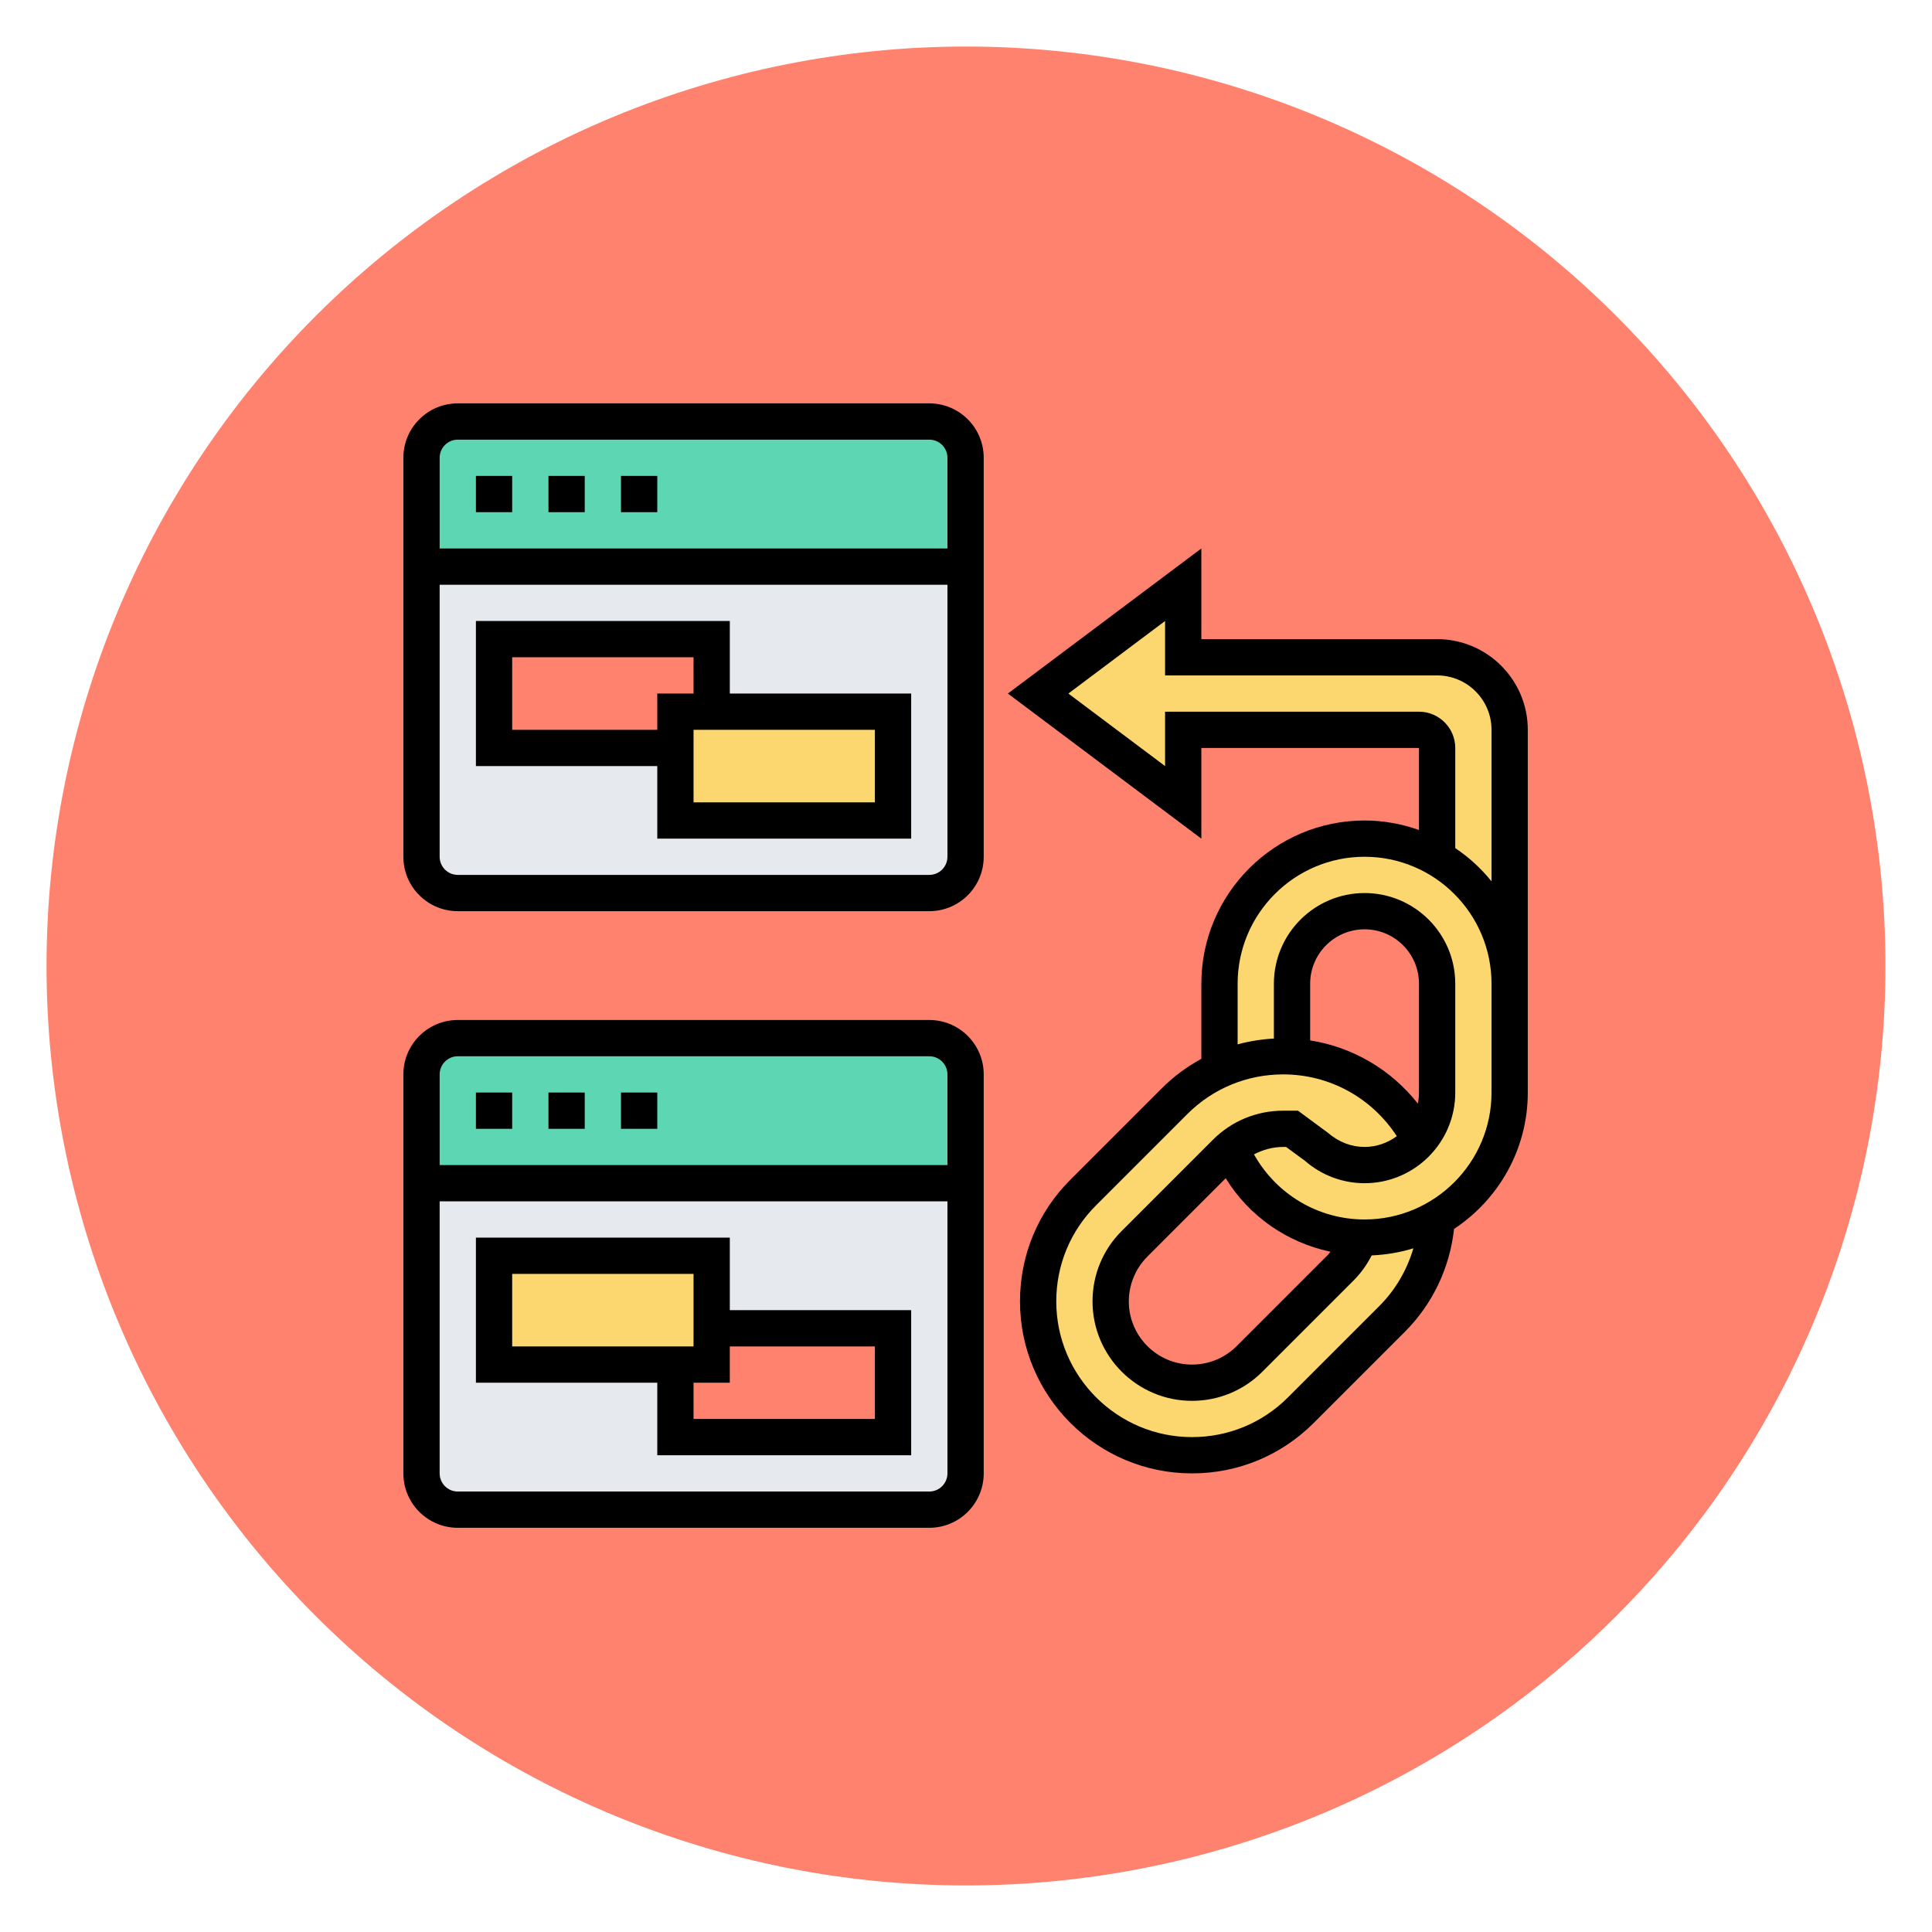 <svg xmlns="http://www.w3.org/2000/svg" xmlns:xlink="http://www.w3.org/1999/xlink" width="500" zoomAndPan="magnify" viewBox="0 0 375 375" height="500" preserveAspectRatio="xMidYMid meet" version="1.0"><defs><clipPath id="d9d2979ace"><path d="M 9.035 9.035 L 366 9.035 L 366 366 L 9.035 366 Z M 9.035 9.035 " clip-rule="nonzero"/></clipPath><clipPath id="7d4d905d16"><path d="M 78.293 78.293 L 191 78.293 L 191 177 L 78.293 177 Z M 78.293 78.293 " clip-rule="nonzero"/></clipPath><clipPath id="31be23bad3"><path d="M 78.293 197 L 191 197 L 191 296.543 L 78.293 296.543 Z M 78.293 197 " clip-rule="nonzero"/></clipPath><clipPath id="ec23fd6fe7"><path d="M 195 106 L 296.543 106 L 296.543 286 L 195 286 Z M 195 106 " clip-rule="nonzero"/></clipPath></defs><rect x="-37.5" width="450" fill="#ffffff" y="-37.5" height="450" fill-opacity="1"/><rect x="-37.5" width="450" fill="#ffffff" y="-37.5" height="450" fill-opacity="1"/><g clip-path="url(#d9d2979ace)"><path fill="#ff826e" d="M 365.965 187.5 C 365.965 190.418 365.891 193.34 365.75 196.254 C 365.605 199.172 365.391 202.086 365.105 204.992 C 364.816 207.898 364.461 210.797 364.031 213.684 C 363.605 216.574 363.105 219.449 362.535 222.316 C 361.965 225.18 361.324 228.027 360.617 230.863 C 359.906 233.695 359.125 236.508 358.277 239.305 C 357.43 242.098 356.516 244.871 355.531 247.621 C 354.547 250.371 353.496 253.098 352.379 255.793 C 351.262 258.492 350.078 261.164 348.828 263.801 C 347.582 266.441 346.27 269.051 344.891 271.625 C 343.516 274.203 342.074 276.742 340.574 279.25 C 339.07 281.754 337.508 284.219 335.887 286.648 C 334.266 289.078 332.582 291.465 330.844 293.809 C 329.102 296.156 327.309 298.457 325.453 300.715 C 323.602 302.973 321.695 305.184 319.734 307.348 C 317.77 309.512 315.758 311.629 313.691 313.691 C 311.629 315.758 309.512 317.77 307.348 319.734 C 305.184 321.695 302.973 323.602 300.715 325.453 C 298.457 327.309 296.156 329.102 293.809 330.844 C 291.465 332.582 289.078 334.266 286.648 335.887 C 284.219 337.508 281.754 339.07 279.25 340.574 C 276.742 342.074 274.203 343.516 271.625 344.891 C 269.051 346.27 266.441 347.582 263.801 348.828 C 261.164 350.078 258.492 351.262 255.793 352.379 C 253.098 353.496 250.371 354.547 247.621 355.531 C 244.871 356.516 242.098 357.43 239.305 358.277 C 236.508 359.125 233.695 359.906 230.863 360.617 C 228.027 361.324 225.18 361.965 222.316 362.535 C 219.449 363.105 216.574 363.605 213.684 364.031 C 210.797 364.461 207.898 364.816 204.992 365.105 C 202.086 365.391 199.172 365.605 196.254 365.75 C 193.34 365.891 190.418 365.965 187.5 365.965 C 184.578 365.965 181.66 365.891 178.742 365.75 C 175.824 365.605 172.914 365.391 170.008 365.105 C 167.102 364.816 164.203 364.461 161.312 364.031 C 158.422 363.605 155.547 363.105 152.684 362.535 C 149.816 361.965 146.969 361.324 144.137 360.617 C 141.301 359.906 138.488 359.125 135.691 358.277 C 132.898 357.43 130.125 356.516 127.375 355.531 C 124.625 354.547 121.902 353.496 119.203 352.379 C 116.504 351.262 113.836 350.078 111.195 348.828 C 108.555 347.582 105.945 346.27 103.371 344.891 C 100.797 343.516 98.254 342.074 95.75 340.574 C 93.246 339.07 90.777 337.508 88.348 335.887 C 85.922 334.266 83.535 332.582 81.188 330.844 C 78.84 329.102 76.539 327.309 74.281 325.453 C 72.023 323.602 69.812 321.695 67.648 319.734 C 65.484 317.77 63.371 315.758 61.305 313.691 C 59.238 311.629 57.227 309.512 55.266 307.348 C 53.305 305.184 51.398 302.973 49.543 300.715 C 47.691 298.457 45.895 296.156 44.156 293.809 C 42.414 291.465 40.734 289.078 39.109 286.648 C 37.488 284.219 35.926 281.754 34.426 279.25 C 32.922 276.742 31.484 274.203 30.105 271.625 C 28.73 269.051 27.418 266.441 26.168 263.801 C 24.918 261.164 23.738 258.492 22.617 255.793 C 21.5 253.098 20.449 250.371 19.465 247.621 C 18.484 244.871 17.566 242.098 16.719 239.305 C 15.871 236.508 15.094 233.695 14.383 230.863 C 13.672 228.027 13.031 225.18 12.465 222.316 C 11.895 219.449 11.395 216.574 10.965 213.684 C 10.539 210.797 10.18 207.898 9.895 204.992 C 9.605 202.086 9.391 199.172 9.25 196.254 C 9.105 193.34 9.035 190.418 9.035 187.5 C 9.035 184.578 9.105 181.66 9.25 178.742 C 9.391 175.824 9.605 172.914 9.895 170.008 C 10.18 167.102 10.539 164.203 10.965 161.312 C 11.395 158.422 11.895 155.547 12.465 152.684 C 13.031 149.816 13.672 146.969 14.383 144.137 C 15.094 141.301 15.871 138.488 16.719 135.691 C 17.566 132.898 18.484 130.125 19.465 127.375 C 20.449 124.625 21.5 121.902 22.617 119.203 C 23.738 116.504 24.918 113.836 26.168 111.195 C 27.418 108.555 28.73 105.945 30.105 103.371 C 31.484 100.797 32.922 98.254 34.426 95.75 C 35.926 93.246 37.488 90.777 39.109 88.348 C 40.734 85.922 42.414 83.535 44.156 81.188 C 45.895 78.84 47.691 76.539 49.543 74.281 C 51.398 72.023 53.305 69.812 55.266 67.648 C 57.227 65.484 59.238 63.371 61.305 61.305 C 63.371 59.238 65.484 57.227 67.648 55.266 C 69.812 53.305 72.023 51.398 74.281 49.543 C 76.539 47.691 78.84 45.895 81.188 44.156 C 83.535 42.414 85.922 40.734 88.348 39.109 C 90.777 37.488 93.246 35.926 95.75 34.426 C 98.254 32.922 100.797 31.484 103.371 30.105 C 105.945 28.73 108.555 27.418 111.195 26.168 C 113.836 24.918 116.504 23.738 119.203 22.617 C 121.902 21.5 124.625 20.449 127.375 19.465 C 130.125 18.484 132.898 17.566 135.691 16.719 C 138.488 15.871 141.301 15.094 144.137 14.383 C 146.969 13.672 149.816 13.031 152.684 12.465 C 155.547 11.895 158.422 11.395 161.312 10.965 C 164.203 10.539 167.102 10.18 170.008 9.895 C 172.914 9.605 175.824 9.391 178.742 9.25 C 181.66 9.105 184.578 9.035 187.5 9.035 C 190.418 9.035 193.34 9.105 196.254 9.25 C 199.172 9.391 202.086 9.605 204.992 9.895 C 207.898 10.18 210.797 10.539 213.684 10.965 C 216.574 11.395 219.449 11.895 222.316 12.465 C 225.18 13.031 228.027 13.672 230.863 14.383 C 233.695 15.094 236.508 15.871 239.305 16.719 C 242.098 17.566 244.871 18.484 247.621 19.465 C 250.371 20.449 253.098 21.5 255.793 22.617 C 258.492 23.738 261.164 24.918 263.801 26.168 C 266.441 27.418 269.051 28.73 271.625 30.105 C 274.203 31.484 276.742 32.922 279.25 34.426 C 281.754 35.926 284.219 37.488 286.648 39.109 C 289.078 40.734 291.465 42.414 293.809 44.156 C 296.156 45.895 298.457 47.691 300.715 49.543 C 302.973 51.398 305.184 53.305 307.348 55.266 C 309.512 57.227 311.629 59.238 313.691 61.305 C 315.758 63.371 317.77 65.484 319.734 67.648 C 321.695 69.812 323.602 72.023 325.453 74.281 C 327.309 76.539 329.102 78.84 330.844 81.188 C 332.582 83.535 334.266 85.922 335.887 88.348 C 337.508 90.777 339.07 93.246 340.574 95.75 C 342.074 98.254 343.516 100.797 344.891 103.371 C 346.27 105.945 347.582 108.555 348.828 111.195 C 350.078 113.836 351.262 116.504 352.379 119.203 C 353.496 121.902 354.547 124.625 355.531 127.375 C 356.516 130.125 357.43 132.898 358.277 135.691 C 359.125 138.488 359.906 141.301 360.617 144.137 C 361.324 146.969 361.965 149.816 362.535 152.684 C 363.105 155.547 363.605 158.422 364.031 161.312 C 364.461 164.203 364.816 167.102 365.105 170.008 C 365.391 172.914 365.605 175.824 365.75 178.742 C 365.891 181.66 365.965 184.578 365.965 187.5 Z M 365.965 187.5 " fill-opacity="1" fill-rule="nonzero"/></g><path fill="#fcd770" d="M 293.023 141.656 L 293.023 190.938 C 293.023 183.156 289.848 176.117 284.789 171.016 C 283.055 169.297 281.09 167.77 278.941 166.547 L 278.941 145.176 C 278.941 143.238 277.363 141.656 275.422 141.656 L 229.66 141.656 L 229.66 155.738 L 201.5 134.617 L 229.66 113.496 L 229.66 127.574 L 278.941 127.574 C 286.727 127.574 293.023 133.875 293.023 141.656 " fill-opacity="1" fill-rule="nonzero"/><path fill="#fcd770" d="M 264.863 240.223 C 269.965 240.223 274.789 238.848 278.902 236.453 L 278.902 236.496 C 278.516 243.809 275.422 250.781 270.184 256.02 L 252.5 273.703 C 249.695 276.508 246.383 278.695 242.793 280.207 C 239.23 281.691 235.367 282.465 231.379 282.465 C 223.117 282.465 215.648 279.121 210.258 273.703 C 204.84 268.312 201.5 260.848 201.5 252.582 C 201.5 244.664 204.633 237.086 210.258 231.461 L 227.941 213.777 C 230.5 211.223 233.469 209.172 236.699 207.73 C 237.016 207.551 237.332 207.414 237.648 207.273 C 241.211 205.789 245.074 205.02 249.062 205.02 C 249.613 205.02 250.219 205.02 250.781 205.09 C 261.59 205.695 270.887 212.059 275.602 221.148 C 273.031 224.203 269.152 226.141 264.863 226.141 C 261.344 226.141 258.109 224.836 255.637 222.688 L 250.781 219.102 L 249.062 219.102 C 245.324 219.102 241.664 220.434 238.805 222.91 C 238.504 223.145 238.172 223.434 237.898 223.707 L 220.188 241.418 C 217.23 244.375 215.582 248.43 215.582 252.582 C 215.582 256.941 217.34 260.887 220.227 263.734 C 223.074 266.621 227.02 268.383 231.379 268.383 C 235.531 268.383 239.59 266.734 242.547 263.777 L 260.258 246.066 C 261.906 244.375 263.172 242.367 263.941 240.223 L 263.941 240.18 C 264.27 240.223 264.547 240.223 264.863 240.223 " fill-opacity="1" fill-rule="nonzero"/><path fill="#fcd770" d="M 250.781 190.938 L 250.781 205.09 C 250.219 205.02 249.613 205.02 249.062 205.02 C 245.074 205.02 241.211 205.789 237.648 207.273 C 237.332 207.414 237.016 207.551 236.699 207.73 L 236.699 190.938 C 236.699 175.387 249.309 162.777 264.863 162.777 C 270.004 162.777 274.832 164.152 278.941 166.547 C 281.09 167.77 283.055 169.297 284.789 171.016 C 289.848 176.117 293.023 183.156 293.023 190.938 L 293.023 212.059 C 293.023 222.512 287.359 231.602 278.902 236.453 C 274.789 238.848 269.965 240.223 264.863 240.223 C 264.547 240.223 264.27 240.223 263.941 240.18 C 257.367 239.629 252.887 237.965 249.133 235.438 C 244.621 232.371 241.059 228.078 238.914 223.004 L 238.805 222.91 C 241.664 220.434 245.324 219.102 249.062 219.102 L 250.781 219.102 L 255.637 222.688 C 258.109 224.836 261.344 226.141 264.863 226.141 C 269.152 226.141 273.031 224.203 275.602 221.148 C 277.68 218.676 278.941 215.512 278.941 212.059 L 278.941 190.938 C 278.941 183.156 272.645 176.859 264.863 176.859 C 257.078 176.859 250.781 183.156 250.781 190.938 " fill-opacity="1" fill-rule="nonzero"/><path fill="#e6e9ed" d="M 187.418 229.66 L 187.418 285.984 C 187.418 289.859 184.242 293.023 180.379 293.023 L 88.855 293.023 C 84.977 293.023 81.812 289.859 81.812 285.984 L 81.812 229.66 L 187.418 229.66 " fill-opacity="1" fill-rule="nonzero"/><path fill="#e6e9ed" d="M 187.418 109.977 L 187.418 166.297 C 187.418 170.176 184.242 173.34 180.379 173.34 L 88.855 173.34 C 84.977 173.34 81.812 170.176 81.812 166.297 L 81.812 109.977 L 187.418 109.977 " fill-opacity="1" fill-rule="nonzero"/><path fill="#fcd770" d="M 173.34 138.137 L 173.34 159.258 L 131.098 159.258 L 131.098 138.137 L 173.34 138.137 " fill-opacity="1" fill-rule="nonzero"/><path fill="#ff826e" d="M 138.137 124.055 L 138.137 138.137 L 131.098 138.137 L 131.098 145.176 L 95.895 145.176 L 95.895 124.055 L 138.137 124.055 " fill-opacity="1" fill-rule="nonzero"/><path fill="#ff826e" d="M 131.098 264.863 L 138.137 264.863 L 138.137 257.82 L 173.34 257.82 L 173.34 278.941 L 131.098 278.941 L 131.098 264.863 " fill-opacity="1" fill-rule="nonzero"/><path fill="#fcd770" d="M 138.137 257.82 L 138.137 264.863 L 95.895 264.863 L 95.895 243.742 L 138.137 243.742 L 138.137 257.82 " fill-opacity="1" fill-rule="nonzero"/><path fill="#5cd6b3" d="M 81.812 229.66 L 81.812 208.539 C 81.812 204.664 84.977 201.5 88.855 201.5 L 180.379 201.5 C 184.242 201.5 187.418 204.664 187.418 208.539 L 187.418 229.66 L 81.812 229.66 " fill-opacity="1" fill-rule="nonzero"/><path fill="#5cd6b3" d="M 81.812 109.977 L 81.812 88.855 C 81.812 84.977 84.977 81.812 88.855 81.812 L 180.379 81.812 C 184.242 81.812 187.418 84.977 187.418 88.855 L 187.418 109.977 L 81.812 109.977 " fill-opacity="1" fill-rule="nonzero"/><g clip-path="url(#7d4d905d16)"><path fill="#000000" d="M 180.379 169.816 L 88.855 169.816 C 86.914 169.816 85.336 168.238 85.336 166.297 L 85.336 113.496 L 183.898 113.496 L 183.898 166.297 C 183.898 168.238 182.316 169.816 180.379 169.816 Z M 88.855 85.336 L 180.379 85.336 C 182.316 85.336 183.898 86.914 183.898 88.855 L 183.898 106.457 L 85.336 106.457 L 85.336 88.855 C 85.336 86.914 86.914 85.336 88.855 85.336 Z M 180.379 78.293 L 88.855 78.293 C 83.023 78.293 78.293 83.023 78.293 88.855 L 78.293 166.297 C 78.293 172.129 83.023 176.859 88.855 176.859 L 180.379 176.859 C 186.207 176.859 190.938 172.129 190.938 166.297 L 190.938 88.855 C 190.938 83.023 186.207 78.293 180.379 78.293 " fill-opacity="1" fill-rule="nonzero"/></g><path fill="#000000" d="M 113.496 92.375 L 106.457 92.375 L 106.457 99.414 L 113.496 99.414 L 113.496 92.375 " fill-opacity="1" fill-rule="nonzero"/><path fill="#000000" d="M 127.578 92.375 L 120.535 92.375 L 120.535 99.414 L 127.578 99.414 L 127.578 92.375 " fill-opacity="1" fill-rule="nonzero"/><path fill="#000000" d="M 99.414 92.375 L 92.375 92.375 L 92.375 99.414 L 99.414 99.414 L 99.414 92.375 " fill-opacity="1" fill-rule="nonzero"/><path fill="#000000" d="M 169.816 155.738 L 134.617 155.738 L 134.617 141.656 L 169.816 141.656 Z M 99.414 141.656 L 99.414 127.574 L 134.617 127.574 L 134.617 134.617 L 127.578 134.617 L 127.578 141.656 Z M 141.656 120.535 L 92.375 120.535 L 92.375 148.695 L 127.578 148.695 L 127.578 162.777 L 176.859 162.777 L 176.859 134.617 L 141.656 134.617 L 141.656 120.535 " fill-opacity="1" fill-rule="nonzero"/><g clip-path="url(#31be23bad3)"><path fill="#000000" d="M 180.379 289.504 L 88.855 289.504 C 86.914 289.504 85.336 287.922 85.336 285.984 L 85.336 233.18 L 183.898 233.18 L 183.898 285.984 C 183.898 287.922 182.316 289.504 180.379 289.504 Z M 88.855 205.02 L 180.379 205.02 C 182.316 205.02 183.898 206.602 183.898 208.539 L 183.898 226.141 L 85.336 226.141 L 85.336 208.539 C 85.336 206.602 86.914 205.02 88.855 205.02 Z M 180.379 197.98 L 88.855 197.98 C 83.023 197.98 78.293 202.711 78.293 208.539 L 78.293 285.984 C 78.293 291.812 83.023 296.543 88.855 296.543 L 180.379 296.543 C 186.207 296.543 190.938 291.812 190.938 285.984 L 190.938 208.539 C 190.938 202.711 186.207 197.98 180.379 197.98 " fill-opacity="1" fill-rule="nonzero"/></g><path fill="#000000" d="M 99.414 212.059 L 92.375 212.059 L 92.375 219.102 L 99.414 219.102 L 99.414 212.059 " fill-opacity="1" fill-rule="nonzero"/><path fill="#000000" d="M 113.496 212.059 L 106.457 212.059 L 106.457 219.102 L 113.496 219.102 L 113.496 212.059 " fill-opacity="1" fill-rule="nonzero"/><path fill="#000000" d="M 127.578 212.059 L 120.535 212.059 L 120.535 219.102 L 127.578 219.102 L 127.578 212.059 " fill-opacity="1" fill-rule="nonzero"/><path fill="#000000" d="M 169.816 261.344 L 169.816 275.422 L 134.617 275.422 L 134.617 268.383 L 141.656 268.383 L 141.656 261.344 Z M 99.414 247.262 L 134.617 247.262 L 134.617 261.344 L 99.414 261.344 Z M 141.656 240.223 L 92.375 240.223 L 92.375 268.383 L 127.578 268.383 L 127.578 282.465 L 176.859 282.465 L 176.859 254.301 L 141.656 254.301 L 141.656 240.223 " fill-opacity="1" fill-rule="nonzero"/><g clip-path="url(#ec23fd6fe7)"><path fill="#000000" d="M 282.465 164.621 L 282.465 145.176 C 282.465 141.301 279.301 138.137 275.422 138.137 L 226.141 138.137 L 226.141 148.695 L 207.371 134.617 L 226.141 120.535 L 226.141 131.098 L 278.941 131.098 C 284.773 131.098 289.504 135.828 289.504 141.656 L 289.504 171.07 C 287.496 168.582 285.133 166.395 282.465 164.621 Z M 289.504 212.059 C 289.504 225.645 278.449 236.699 264.863 236.699 C 255.855 236.699 247.73 231.805 243.398 224.062 C 245.145 223.156 247.055 222.621 249.078 222.621 L 249.625 222.621 L 253.312 225.328 C 256.516 228.121 260.613 229.66 264.863 229.66 C 274.57 229.66 282.465 221.77 282.465 212.059 L 282.465 190.938 C 282.465 181.23 274.57 173.34 264.863 173.34 C 255.156 173.34 247.262 181.23 247.262 190.938 L 247.262 201.582 C 244.855 201.719 242.504 202.09 240.223 202.711 L 240.223 190.938 C 240.223 177.352 251.277 166.297 264.863 166.297 C 278.449 166.297 289.504 177.352 289.504 190.938 Z M 237.91 228.699 C 242.449 236.082 249.82 241.172 258.234 242.957 C 258.07 243.148 257.934 243.383 257.754 243.562 L 240.043 261.273 C 237.719 263.582 234.637 264.863 231.367 264.863 C 224.602 264.863 219.102 259.363 219.102 252.598 C 219.102 249.367 220.406 246.203 222.688 243.922 Z M 275.422 212.059 C 275.422 212.801 275.34 213.52 275.203 214.207 C 270.02 207.633 262.594 203.246 254.301 201.941 L 254.301 190.938 C 254.301 185.109 259.031 180.379 264.863 180.379 C 270.691 180.379 275.422 185.109 275.422 190.938 Z M 267.707 253.52 L 249.996 271.23 C 245.02 276.207 238.406 278.941 231.367 278.941 C 216.844 278.941 205.02 267.117 205.02 252.598 C 205.02 245.555 207.758 238.941 212.734 233.965 L 230.445 216.254 C 235.422 211.277 242.035 208.539 249.078 208.539 C 258.07 208.539 266.277 213.09 271.117 220.531 C 269.359 221.824 267.199 222.621 264.863 222.621 C 262.32 222.621 259.855 221.699 257.711 219.844 L 251.938 215.582 L 249.078 215.582 C 243.922 215.582 239.066 217.586 235.422 221.23 L 217.711 238.941 C 214.066 242.586 212.059 247.441 212.059 252.598 C 212.059 263.238 220.723 271.902 231.367 271.902 C 236.523 271.902 241.375 269.895 245.02 266.25 L 262.73 248.539 C 264.148 247.125 265.328 245.461 266.25 243.672 C 269.055 243.551 271.766 243.094 274.336 242.297 C 273.098 246.504 270.859 250.371 267.707 253.52 Z M 278.941 124.055 L 233.18 124.055 L 233.18 106.457 L 195.629 134.617 L 233.18 162.777 L 233.18 145.176 L 275.422 145.176 L 275.422 161.102 C 272.109 159.93 268.562 159.258 264.863 159.258 C 247.387 159.258 233.18 173.477 233.18 190.938 L 233.18 205.516 C 230.375 207.043 227.777 208.965 225.469 211.277 L 207.758 228.988 C 201.445 235.285 197.98 243.672 197.98 252.598 C 197.98 271.008 212.953 285.984 231.367 285.984 C 240.289 285.984 248.68 282.504 254.977 276.207 L 272.688 258.496 C 278.078 253.105 281.406 246.066 282.23 238.531 C 290.836 232.852 296.543 223.117 296.543 212.059 L 296.543 141.656 C 296.543 131.949 288.652 124.055 278.941 124.055 " fill-opacity="1" fill-rule="nonzero"/></g></svg>